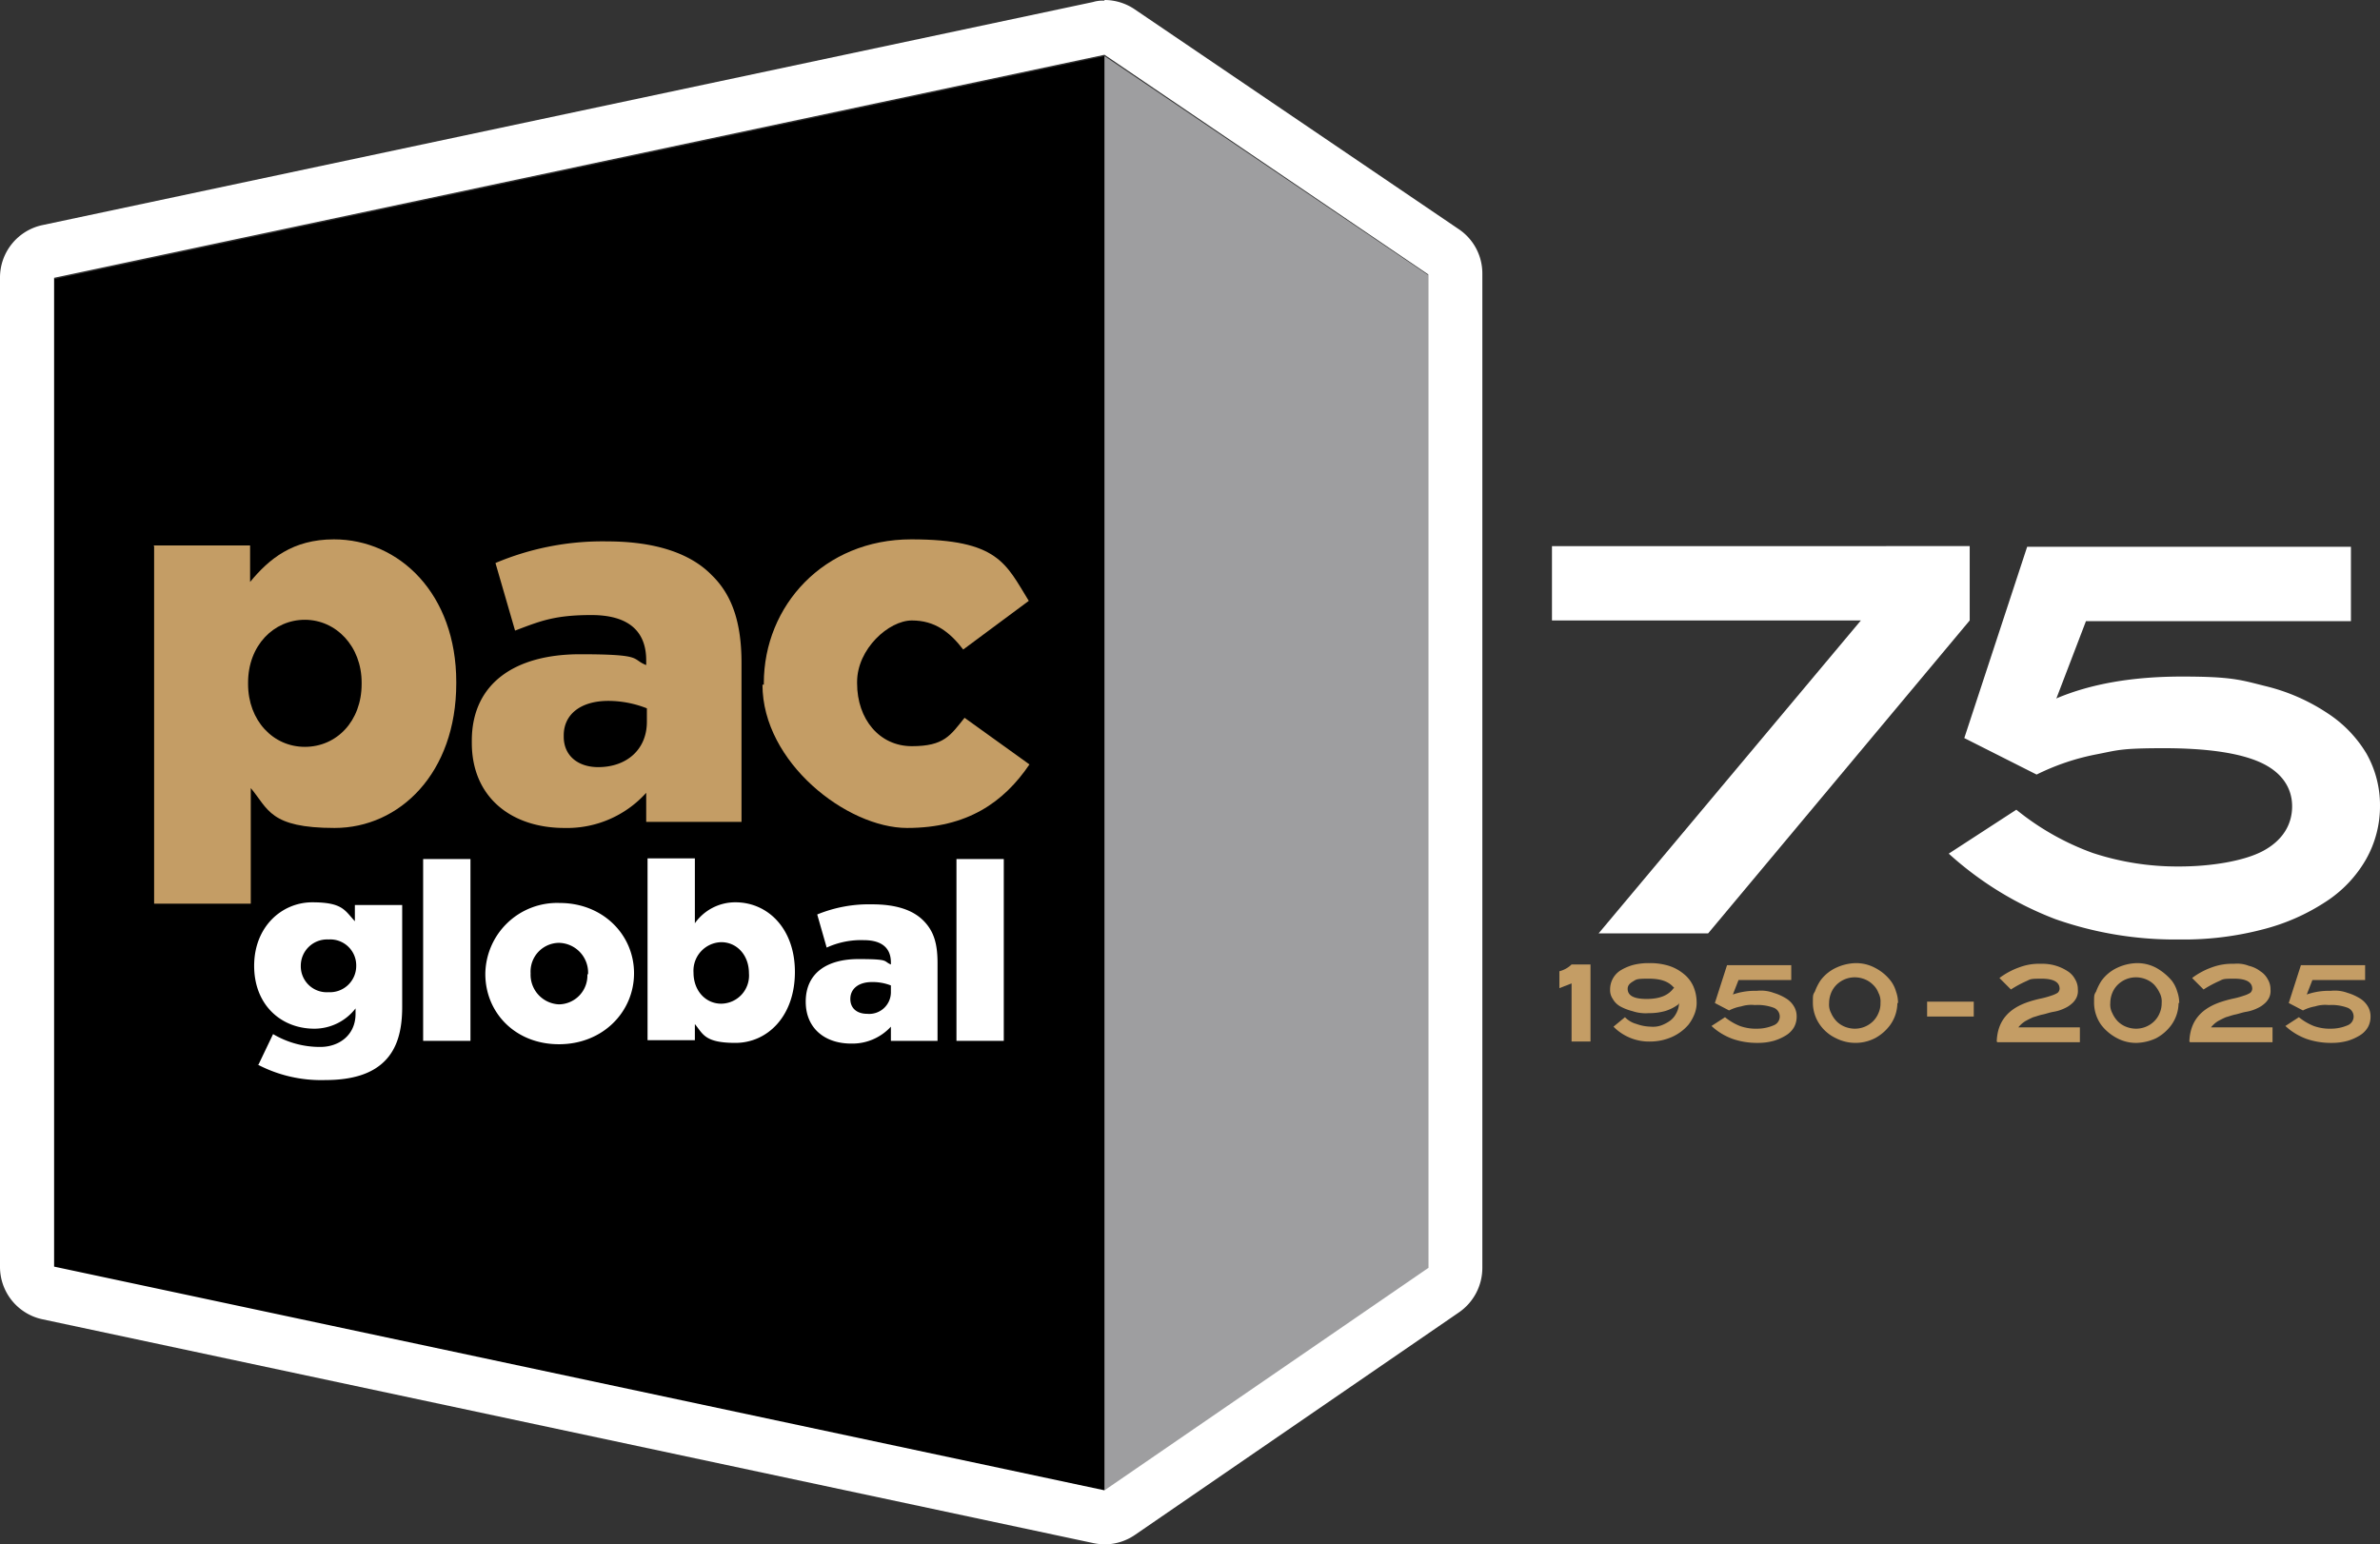 <?xml version="1.0" encoding="UTF-8"?> <svg xmlns="http://www.w3.org/2000/svg" id="Layer_1" data-name="Layer 1" viewBox="0 0 352.1 228.5"><rect x="0" y="0" width="352.1" height="228.5" fill="#333333" stroke="none"/><defs><style>.cls-1{fill:#9e9ea0;}.cls-2{fill:#fff;}.cls-3{fill:#c49d65;}</style></defs><g id="Logos"><polygon points="163.4 220.6 8 187.6 8 41.3 163.4 8.3 163.4 220.6"></polygon><polygon class="cls-1" points="163.4 220.6 211.3 187.7 211.3 40.7 163.4 8.3 163.4 220.6"></polygon><path class="cls-2" d="M71.8,167.7l2.2-4.6a13.57,13.57,0,0,0,7,1.9c2.7,0,5.2-1.7,5.2-4.9v-.8a7.7,7.7,0,0,1-6.1,3c-4.9,0-8.9-3.5-8.9-9.3h0c0-5.8,4.1-9.4,8.6-9.4s4.8,1.2,6.3,2.8V144h7v15.1c0,3.6-.8,6.2-2.6,8s-4.6,2.8-8.8,2.8a20.26,20.26,0,0,1-10-2.3ZM86.3,153h0a3.84,3.84,0,0,0-4.1-3.9,3.89,3.89,0,0,0-4.1,3.9h0a3.84,3.84,0,0,0,4.1,3.9A3.89,3.89,0,0,0,86.3,153Z" transform="translate(-33.6 -10.1)"></path><path class="cls-2" d="M96.2,137.2h7v26.9h-7Z" transform="translate(-33.6 -10.1)"></path><path class="cls-2" d="M105.4,154.2h0a10.62,10.62,0,0,1,11-10.5c6.4,0,11,4.7,11,10.4h0c0,5.7-4.6,10.5-11.1,10.5S105.4,159.9,105.4,154.2Zm15.2,0h0a4.4,4.4,0,0,0-4.3-4.6,4.24,4.24,0,0,0-4.2,4.5h0a4.39,4.39,0,0,0,4.2,4.6,4.27,4.27,0,0,0,4.2-4.4Z" transform="translate(-33.6 -10.1)"></path><path class="cls-2" d="M136.4,161.6V164h-7V137.1h7v9.6a7.3,7.3,0,0,1,6-3.1c4.8,0,8.8,3.9,8.8,10.3h0c0,6.6-4.1,10.5-8.8,10.5s-4.8-1.4-6.1-2.9Zm8-7.5h0c0-2.7-1.8-4.6-4.1-4.6a4.22,4.22,0,0,0-4.1,4.5h0c0,2.7,1.8,4.6,4.1,4.6A4.16,4.16,0,0,0,144.4,154.1Z" transform="translate(-33.6 -10.1)"></path><path class="cls-2" d="M152.8,158.3h0c0-4.2,3.1-6.3,7.8-6.3s3.6.3,4.8.8v-.3c0-2.1-1.3-3.3-4-3.3a12.2,12.2,0,0,0-5.5,1.1l-1.4-4.9a20.17,20.17,0,0,1,8.1-1.5c3.5,0,6,.8,7.6,2.4s2.1,3.5,2.1,6.3v11.5h-6.9V162a7.72,7.72,0,0,1-5.9,2.5c-3.8,0-6.7-2.2-6.7-6.2Zm12.6-1.5v-.9a7.39,7.39,0,0,0-2.8-.5c-2,0-3.2,1-3.2,2.5h0c0,1.4,1,2.2,2.5,2.2A3.21,3.21,0,0,0,165.4,156.8Z" transform="translate(-33.6 -10.1)"></path><path class="cls-2" d="M175.1,137.2h7v26.9h-7Z" transform="translate(-33.6 -10.1)"></path><path class="cls-3" d="M56.3,90.8H70.6v5.4c2.8-3.4,6.3-6.3,12.4-6.3,9.7,0,18.1,8.1,18.1,21.1v.2c0,13.3-8.4,21.4-18,21.4s-9.8-2.8-12.4-5.9v17.1H56.4V90.9Zm30.8,20.5v-.2c0-5.4-3.8-9.3-8.4-9.3s-8.4,3.8-8.4,9.3v.2c0,5.4,3.7,9.3,8.4,9.3S87.1,116.8,87.1,111.3Z" transform="translate(-33.6 -10.1)"></path><path class="cls-3" d="M103.4,119.9v-.2c0-8.5,6.4-12.8,16-12.8s7.5.7,9.8,1.6v-.7c0-4.3-2.6-6.7-8.1-6.7s-7.6.9-11.3,2.3l-2.9-10a40.67,40.67,0,0,1,16.5-3.2c7,0,12.3,1.7,15.5,5,3.1,3,4.4,7.2,4.4,13v23.5H129.2v-4.3a15.74,15.74,0,0,1-12.1,5.2c-7.8,0-13.7-4.5-13.7-12.6Zm25.9-3.1v-1.9a15.61,15.61,0,0,0-5.7-1.1c-4.1,0-6.6,2-6.6,5.1v.2c0,2.8,2.1,4.5,5.1,4.5,4.2,0,7.2-2.6,7.2-6.7Z" transform="translate(-33.6 -10.1)"></path><path class="cls-3" d="M146.6,111.4v-.2c0-11.5,8.9-21.3,21.8-21.3s14,3.6,17.4,9.1l-9.7,7.2c-2-2.6-4.2-4.3-7.6-4.3s-8.1,4.2-8.1,9.1v.2c0,5.3,3.3,9.3,8.1,9.3s5.7-1.6,7.8-4.2l9.6,6.9c-3.8,5.6-9.2,9.4-18.1,9.4s-21.4-9.7-21.4-21.2Z" transform="translate(-33.6 -10.1)"></path><path class="cls-2" d="M286.2,148.2H270.1l38.8-46.3H263.2v-11H325v11l-38.7,46.3Z" transform="translate(-33.6 -10.1)"></path><path class="cls-2" d="M337.9,113.4c5-2.1,11.1-3.2,18.5-3.2s8.7.5,12.3,1.4a28.76,28.76,0,0,1,9.2,4,18.36,18.36,0,0,1,5.8,6,15.5,15.5,0,0,1,2,7.7,15.94,15.94,0,0,1-2.1,8,18.3,18.3,0,0,1-5.9,6.2,30.72,30.72,0,0,1-9.3,4.1,46,46,0,0,1-12.3,1.5,53.4,53.4,0,0,1-18.4-3,50,50,0,0,1-15.8-9.7l10-6.5a38.93,38.93,0,0,0,11.3,6.4,40,40,0,0,0,12.8,2c4.7,0,9.6-.8,12.4-2.3s4.3-3.8,4.3-6.6-1.6-5.1-4.7-6.5-7.9-2.1-14.3-2.1-6.8.3-9.9.9a34.59,34.59,0,0,0-8.9,3l-10.7-5.4L333.5,91h47.9v11H342.2l-4.4,11.5Z" transform="translate(-33.6 -10.1)"></path><path class="cls-3" d="M266.1,164.2v-8.6l-1.8.7v-2.5a4,4,0,0,0,1.8-1h2.8v11.4Z" transform="translate(-33.6 -10.1)"></path><path class="cls-3" d="M281.9,158.7a6.26,6.26,0,0,1-2,1,8.75,8.75,0,0,1-2.4.3,6.09,6.09,0,0,1-2.4-.3,7.51,7.51,0,0,1-1.8-.7,2.89,2.89,0,0,1-1.1-1.1,2.3,2.3,0,0,1-.4-1.4,3.33,3.33,0,0,1,1.5-2.8,7.5,7.5,0,0,1,1.8-.8,9,9,0,0,1,2.5-.3,9.25,9.25,0,0,1,2.9.4,6.6,6.6,0,0,1,2.2,1.2,4.89,4.89,0,0,1,1.4,1.8,5.93,5.93,0,0,1,.5,2.3,4.5,4.5,0,0,1-.3,1.8,6.47,6.47,0,0,1-.9,1.6,6.9,6.9,0,0,1-2.4,1.8,7.93,7.93,0,0,1-3.2.7,7.39,7.39,0,0,1-5.5-2.2l1.7-1.4a3.67,3.67,0,0,0,1.7,1,6.54,6.54,0,0,0,2.1.4,3.66,3.66,0,0,0,1.6-.2,5.39,5.39,0,0,0,1.3-.7,3.13,3.13,0,0,0,.9-1.1,3.31,3.31,0,0,0,.4-1.5Zm-.6-2.4c-.8-1-2-1.4-3.8-1.4s-1.8.1-2.3.4-.8.6-.8,1.1c0,1,.9,1.5,2.8,1.5s3.2-.5,4-1.6Z" transform="translate(-33.6 -10.1)"></path><path class="cls-3" d="M289.8,157.3a9.88,9.88,0,0,1,3.7-.6,5.41,5.41,0,0,1,2.5.3,7.5,7.5,0,0,1,1.8.8A3.45,3.45,0,0,1,299,159a2.82,2.82,0,0,1,.4,1.5,3.17,3.17,0,0,1-.4,1.6,3.45,3.45,0,0,1-1.2,1.2,7.5,7.5,0,0,1-1.8.8,8.75,8.75,0,0,1-2.4.3,11,11,0,0,1-3.7-.6,9.29,9.29,0,0,1-3.1-1.9l2-1.3a8.46,8.46,0,0,0,2.2,1.3,6.9,6.9,0,0,0,2.5.4,6.18,6.18,0,0,0,2.5-.5,1.39,1.39,0,0,0,0-2.6,6.91,6.91,0,0,0-2.8-.4,5,5,0,0,0-2,.2,6.36,6.36,0,0,0-1.8.6l-2.1-1.1,1.8-5.6h9.5v2.2h-7.8l-.9,2.3Z" transform="translate(-33.6 -10.1)"></path><path class="cls-3" d="M314.3,158.5a5.68,5.68,0,0,1-1.1,3.3,6.74,6.74,0,0,1-2.2,1.9,6.36,6.36,0,0,1-5.8,0,6,6,0,0,1-2.3-1.9,5.68,5.68,0,0,1-1.1-3.3c0-1.2,0-1.2.3-1.7a8,8,0,0,1,.8-1.6,6,6,0,0,1,2.3-1.9,7.27,7.27,0,0,1,2.9-.7,5.92,5.92,0,0,1,2.9.7,6.89,6.89,0,0,1,2.3,1.9,4.81,4.81,0,0,1,.8,1.6,5.08,5.08,0,0,1,.3,1.7Zm-2.5,0a2.7,2.7,0,0,0-.3-1.5,3.17,3.17,0,0,0-.8-1.2,3.6,3.6,0,0,0-1.2-.8,4,4,0,0,0-1.5-.3,3.83,3.83,0,0,0-2.7,1.1,3.6,3.6,0,0,0-.8,1.2,4,4,0,0,0-.3,1.5,2.7,2.7,0,0,0,.3,1.5,4.18,4.18,0,0,0,.8,1.2,3.6,3.6,0,0,0,1.2.8,4,4,0,0,0,1.5.3,3.83,3.83,0,0,0,2.7-1.1,3.6,3.6,0,0,0,.8-1.2A3.34,3.34,0,0,0,311.8,158.5Z" transform="translate(-33.6 -10.1)"></path><path class="cls-3" d="M318.7,160.5v-2.2h6.9v2.2Z" transform="translate(-33.6 -10.1)"></path><path class="cls-3" d="M329,164.2c.1-3,1.7-4.9,4.8-5.9a18,18,0,0,1,1.9-.5,12.75,12.75,0,0,0,1.4-.4,3.92,3.92,0,0,0,.9-.4.86.86,0,0,0,.3-.6q0-1.5-2.7-1.5c-1.8,0-1.6.1-2.3.4a16.37,16.37,0,0,0-2.2,1.2l-1.7-1.7a11,11,0,0,1,3-1.6,8.28,8.28,0,0,1,3.2-.5,6.76,6.76,0,0,1,3.9,1.1,3.18,3.18,0,0,1,1.1,1.2,2.82,2.82,0,0,1,.4,1.5,2.34,2.34,0,0,1-.2,1.2,2.76,2.76,0,0,1-.7.9,4.13,4.13,0,0,1-1.1.7,6,6,0,0,1-1.6.5c-.6.1-1.1.3-1.6.4s-1,.3-1.4.4a13.39,13.39,0,0,0-1.2.6,4.06,4.06,0,0,0-1,.9h9.1v2.2H329.1Z" transform="translate(-33.6 -10.1)"></path><path class="cls-3" d="M355.9,158.5a5.68,5.68,0,0,1-1.1,3.3,6.74,6.74,0,0,1-2.2,1.9,7.27,7.27,0,0,1-2.9.7,5.92,5.92,0,0,1-2.9-.7,7.1,7.1,0,0,1-2.3-1.9,5.68,5.68,0,0,1-1.1-3.3c0-1.2,0-1.2.3-1.7a8,8,0,0,1,.8-1.6,6,6,0,0,1,2.3-1.9,7.27,7.27,0,0,1,2.9-.7,5.92,5.92,0,0,1,2.9.7,8.34,8.34,0,0,1,2.3,1.9,4.81,4.81,0,0,1,.8,1.6,5.08,5.08,0,0,1,.3,1.7Zm-2.5,0a2.7,2.7,0,0,0-.3-1.5,5,5,0,0,0-.8-1.2,3.6,3.6,0,0,0-1.2-.8,4,4,0,0,0-1.5-.3,3.83,3.83,0,0,0-2.7,1.1,3.6,3.6,0,0,0-.8,1.2,4,4,0,0,0-.3,1.5,2.7,2.7,0,0,0,.3,1.5,4.18,4.18,0,0,0,.8,1.2,3.6,3.6,0,0,0,1.2.8,4,4,0,0,0,1.5.3,3.83,3.83,0,0,0,2.7-1.1,3.6,3.6,0,0,0,.8-1.2A3.65,3.65,0,0,0,353.4,158.5Z" transform="translate(-33.6 -10.1)"></path><path class="cls-3" d="M357.5,164.2c.1-3,1.7-4.9,4.8-5.9a18,18,0,0,1,1.9-.5,12.75,12.75,0,0,0,1.4-.4,3.92,3.92,0,0,0,.9-.4.86.86,0,0,0,.3-.6q0-1.5-2.7-1.5c-1.8,0-1.6.1-2.3.4a16.37,16.37,0,0,0-2.2,1.2l-1.7-1.7a11,11,0,0,1,3-1.6,8.59,8.59,0,0,1,3.2-.5,4.68,4.68,0,0,1,2.2.3,4.47,4.47,0,0,1,1.7.8,3.18,3.18,0,0,1,1.1,1.2,2.82,2.82,0,0,1,.4,1.5,2.34,2.34,0,0,1-.2,1.2,2.76,2.76,0,0,1-.7.9,4.13,4.13,0,0,1-1.1.7,6,6,0,0,1-1.6.5c-.6.1-1.1.3-1.6.4s-1,.3-1.4.4a13.39,13.39,0,0,0-1.2.6,4.06,4.06,0,0,0-1,.9h9.1v2.2H357.6Z" transform="translate(-33.6 -10.1)"></path><path class="cls-3" d="M374.7,157.3a9.88,9.88,0,0,1,3.7-.6,5.41,5.41,0,0,1,2.5.3,7.5,7.5,0,0,1,1.8.8,3.45,3.45,0,0,1,1.2,1.2,2.82,2.82,0,0,1,.4,1.5,3.17,3.17,0,0,1-.4,1.6,3.45,3.45,0,0,1-1.2,1.2,7.5,7.5,0,0,1-1.8.8,8.75,8.75,0,0,1-2.4.3,11,11,0,0,1-3.7-.6,9.29,9.29,0,0,1-3.1-1.9l2-1.3a8.46,8.46,0,0,0,2.2,1.3,6.9,6.9,0,0,0,2.5.4,6.18,6.18,0,0,0,2.5-.5,1.39,1.39,0,0,0,0-2.6,6.91,6.91,0,0,0-2.8-.4,5,5,0,0,0-2,.2,6.36,6.36,0,0,0-1.8.6l-2.1-1.1,1.8-5.6h9.5v2.2h-7.8l-.9,2.3Z" transform="translate(-33.6 -10.1)"></path><path class="cls-2" d="M197,18.2l47.9,32.5v147L197,230.6,41.6,197.5V51.2L197,18.2m0-8a5,5,0,0,0-1.7.2L39.9,43.4a7.93,7.93,0,0,0-6.3,7.8V197.5a7.93,7.93,0,0,0,6.3,7.8l155.4,33.1a9.85,9.85,0,0,0,1.7.2,8,8,0,0,0,4.5-1.4l47.9-32.9a8,8,0,0,0,3.5-6.6V50.6a7.89,7.89,0,0,0-3.5-6.6L201.5,11.5a8,8,0,0,0-4.5-1.4h0Z" transform="translate(-33.6 -10.1)"></path></g></svg> 
